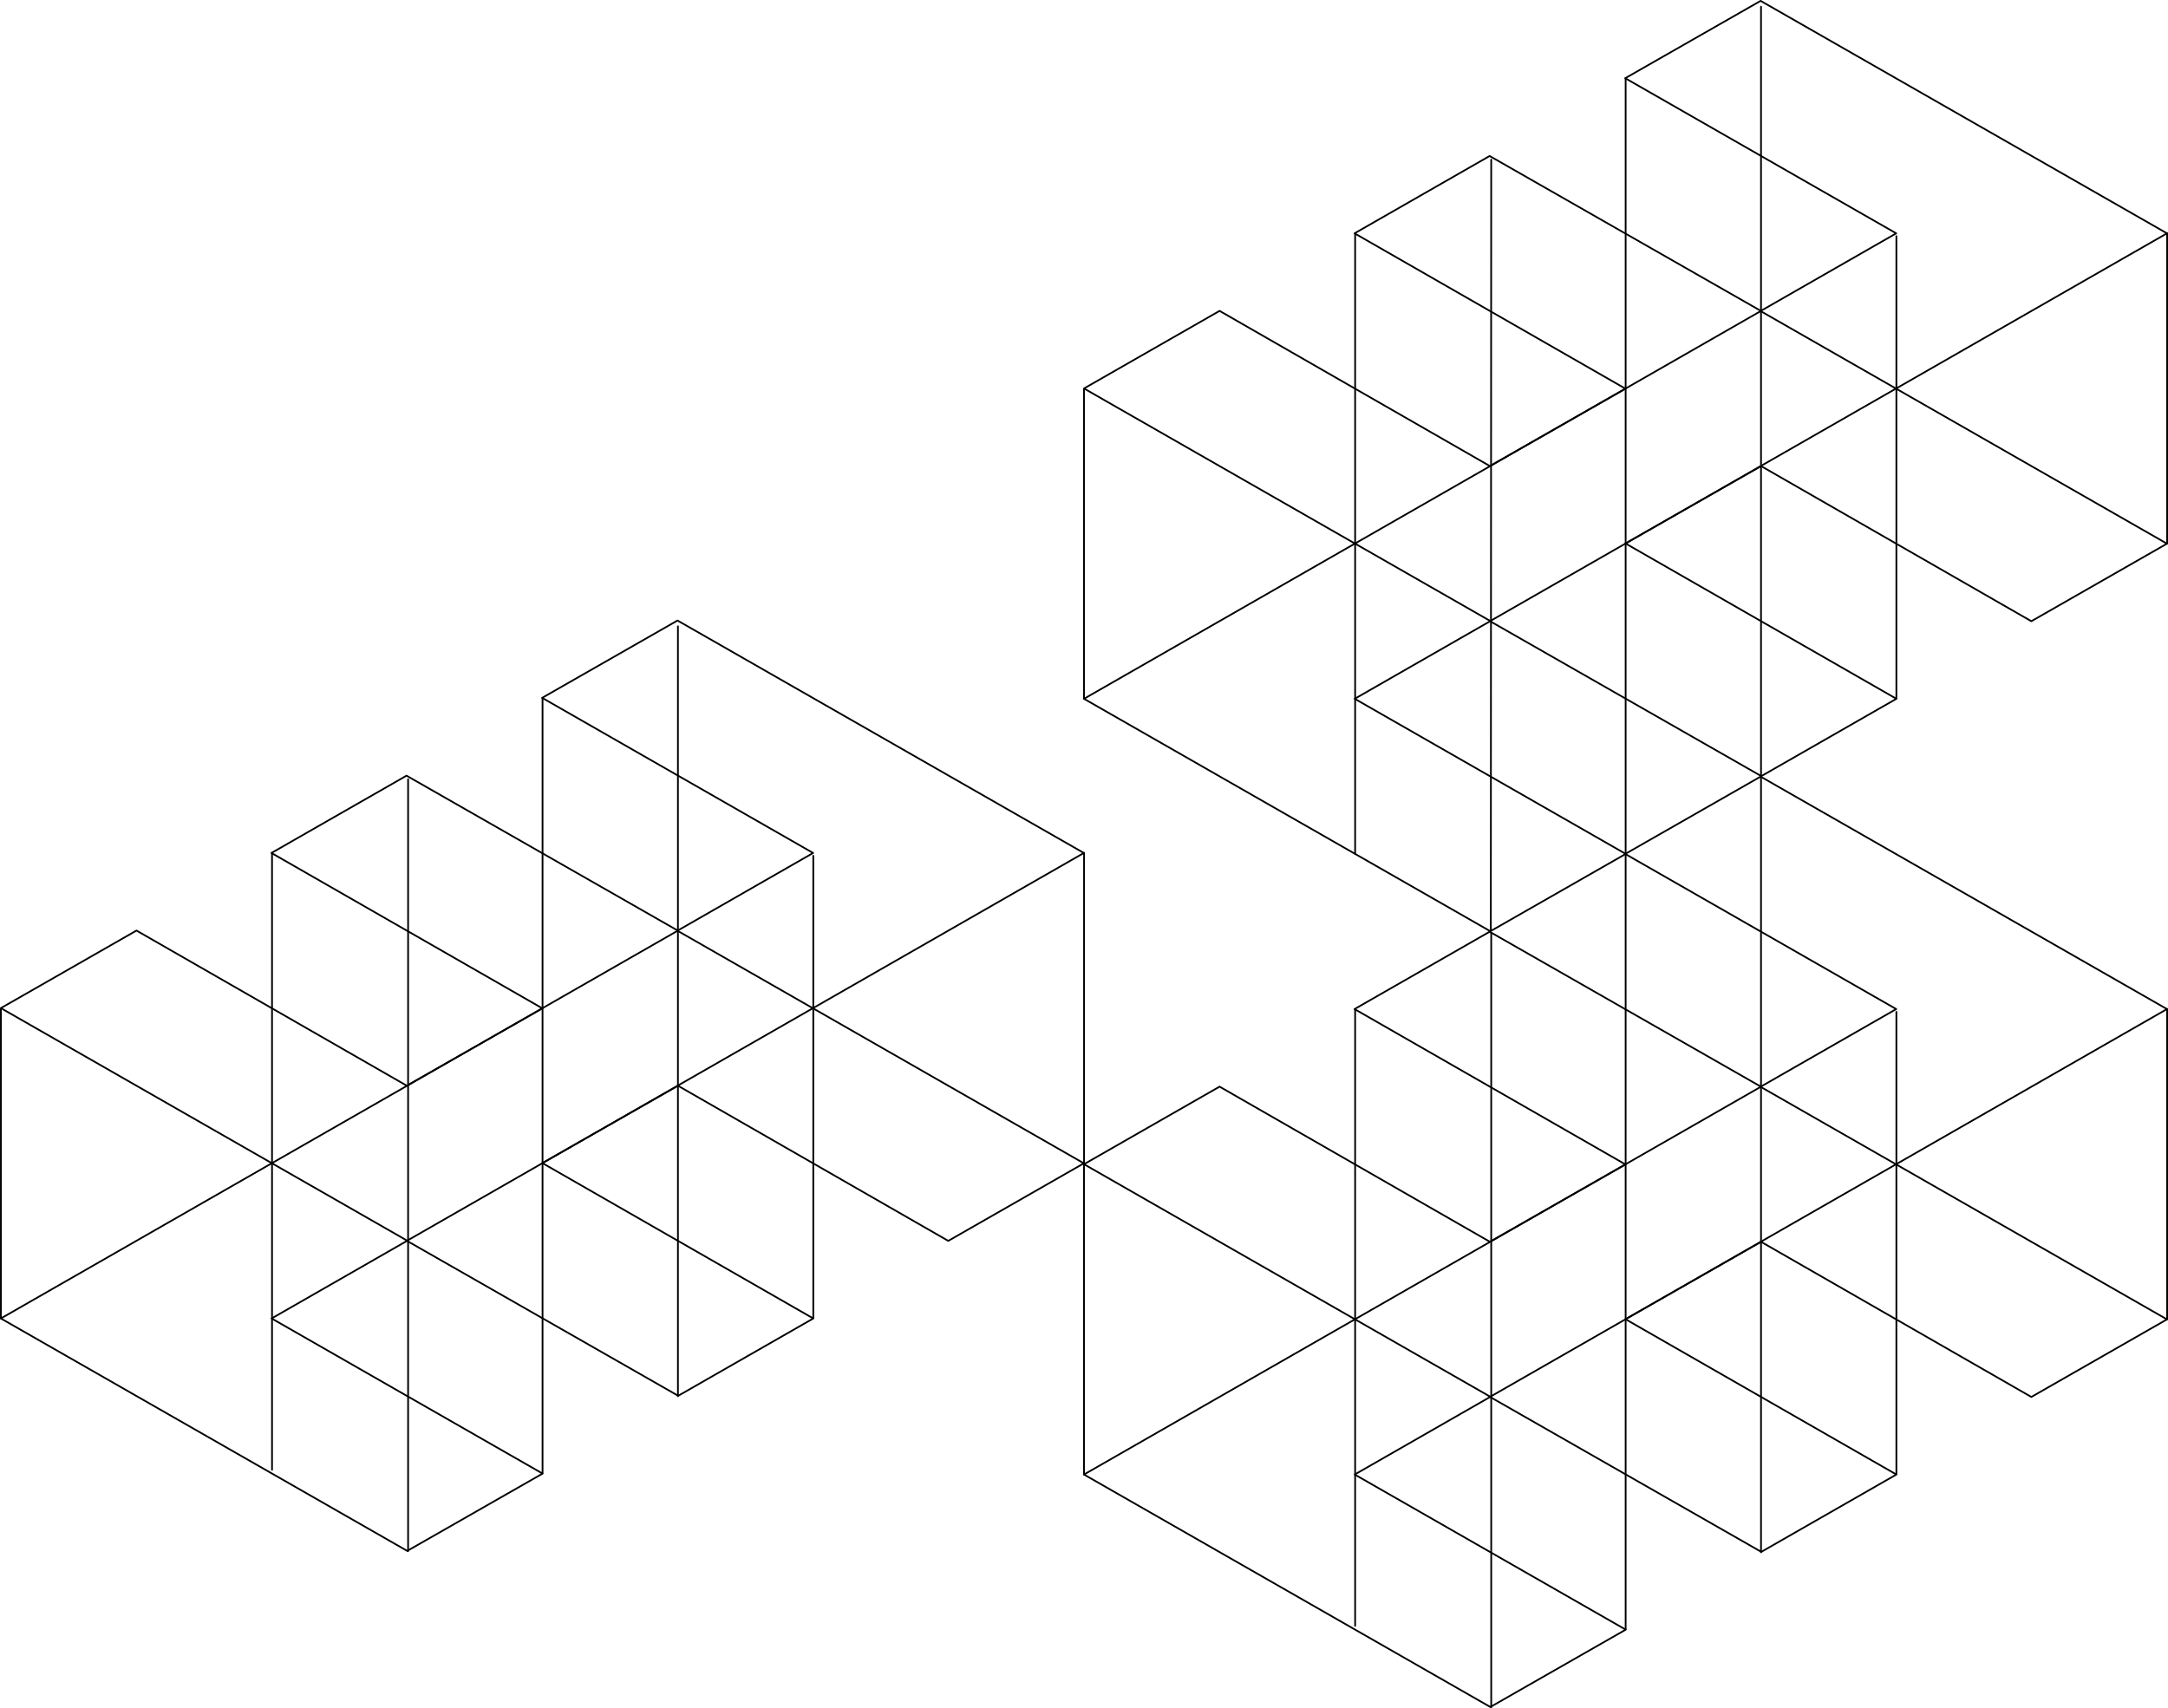 <?xml version="1.0" encoding="UTF-8"?> <svg xmlns="http://www.w3.org/2000/svg" id="Слой_1" data-name="Слой 1" viewBox="0 0 1255.38 989.28"> <defs> <style>.cls-1{fill:none;stroke:#000;stroke-linecap:round;stroke-linejoin:round;}</style> </defs> <title>PATTERN</title> <polygon class="cls-1" points="862.98 988.66 941.37 943.86 784.45 854.01 862.84 809.09 1019.88 898.81 1098.1 854.01 941.23 764.04 1019.75 719.24 1176.25 809.09 1254.78 764.16 1019.51 629.49 627.68 854.01 862.98 988.66"></polygon> <line class="cls-1" x1="784.69" y1="584.61" x2="784.69" y2="941.66"></line> <line class="cls-1" x1="941.33" y1="494.61" x2="941.33" y2="943.59"></line> <line class="cls-1" x1="863.49" y1="540.47" x2="863.49" y2="988.78"></line> <line class="cls-1" x1="1098.1" y1="586.07" x2="1098.1" y2="853.75"></line> <line class="cls-1" x1="1019.72" y1="449.9" x2="1019.72" y2="899.07"></line> <line class="cls-1" x1="1254.88" y1="584.33" x2="1254.88" y2="764.16"></line> <line class="cls-1" x1="627.68" y1="674.79" x2="627.68" y2="853.95"></line> <polygon class="cls-1" points="1019.48 449.79 941.09 494.59 1098 584.44 1019.61 629.36 862.57 539.64 784.35 584.44 941.23 674.42 862.7 719.21 706.19 629.36 627.68 674.29 862.94 808.96 1254.78 584.44 1019.48 449.79"></polygon> <polygon class="cls-1" points="862.98 539.37 941.37 494.57 784.45 404.72 862.84 359.8 1019.88 449.52 1098.1 404.72 941.23 314.75 1019.75 269.95 1176.25 359.8 1254.78 314.88 1019.51 180.2 627.68 404.72 862.98 539.37"></polygon> <line class="cls-1" x1="784.69" y1="135.32" x2="784.69" y2="494.46"></line> <line class="cls-1" x1="941.33" y1="45.32" x2="941.33" y2="494.3"></line> <line class="cls-1" x1="863.49" y1="92.43" x2="863.26" y2="539.27"></line> <line class="cls-1" x1="1098.1" y1="136.78" x2="1098.1" y2="404.46"></line> <line class="cls-1" x1="1019.72" y1="3.88" x2="1019.72" y2="449.78"></line> <line class="cls-1" x1="1254.88" y1="135.03" x2="1254.88" y2="314.87"></line> <line class="cls-1" x1="627.68" y1="225.5" x2="627.68" y2="404.66"></line> <polygon class="cls-1" points="1019.48 0.5 941.09 45.3 1098 135.15 1019.61 180.06 862.57 90.35 784.35 135.15 941.23 225.13 862.7 269.92 706.19 180.06 627.68 225 862.94 359.67 1254.78 135.15 1019.48 0.5"></polygon> <polygon class="cls-1" points="235.8 898.25 314.19 853.47 157.28 763.62 235.67 718.69 392.72 808.41 470.93 763.62 314.06 673.63 392.58 628.84 549.09 718.69 627.6 673.77 392.34 539.1 0.5 763.62 235.8 898.25"></polygon> <line class="cls-1" x1="157.52" y1="494.2" x2="157.52" y2="851.27"></line> <line class="cls-1" x1="314.16" y1="404.22" x2="314.16" y2="853.2"></line> <line class="cls-1" x1="236.31" y1="451.31" x2="236.31" y2="898.39"></line> <line class="cls-1" x1="470.93" y1="495.66" x2="470.93" y2="763.36"></line> <line class="cls-1" x1="392.56" y1="362.76" x2="392.56" y2="808.67"></line> <line class="cls-1" x1="627.72" y1="493.93" x2="627.72" y2="673.75"></line> <line class="cls-1" x1="0.51" y1="584.39" x2="0.51" y2="763.56"></line> <polygon class="cls-1" points="392.31 359.39 313.93 404.18 470.83 494.03 392.44 538.96 235.4 449.25 157.18 494.03 314.06 584.02 235.54 628.81 79.03 538.96 0.5 583.88 235.77 718.56 627.6 494.03 392.31 359.39"></polygon> </svg> 